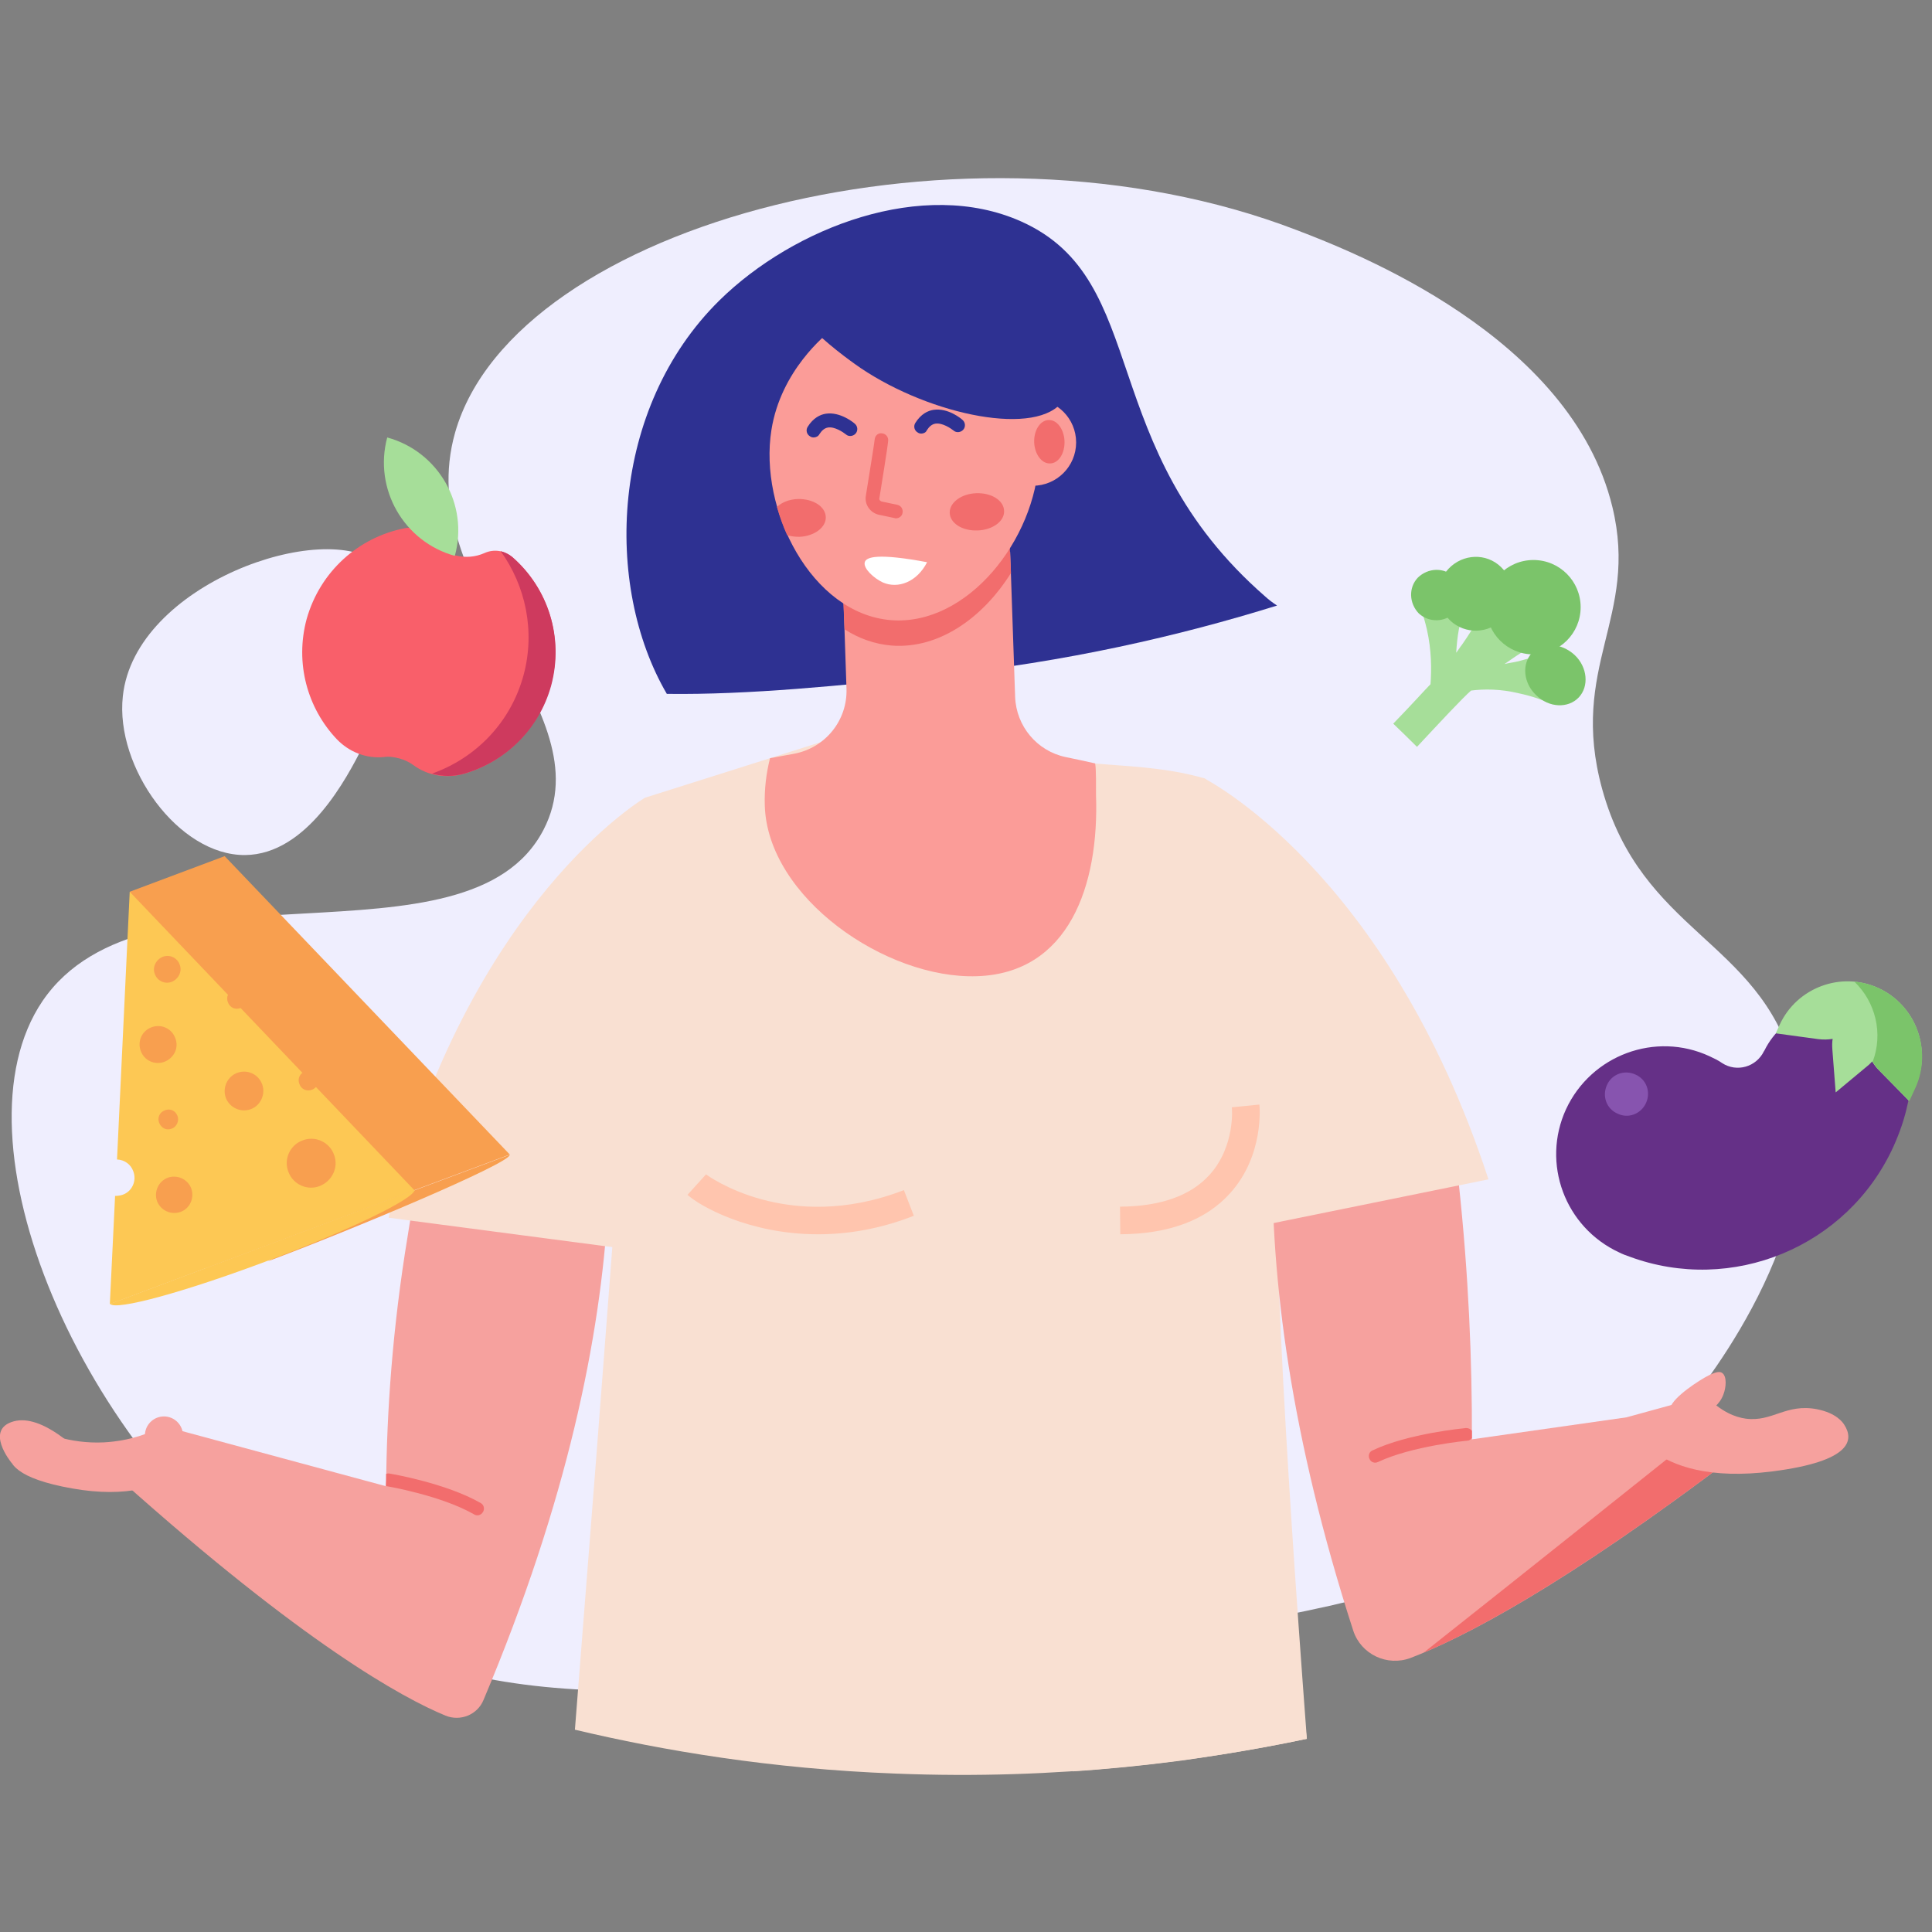 <?xml version="1.0" encoding="utf-8"?>
<!-- Generator: Adobe Illustrator 26.3.1, SVG Export Plug-In . SVG Version: 6.00 Build 0)  -->
<svg version="1.1" id="Layer_1" xmlns="http://www.w3.org/2000/svg" xmlns:xlink="http://www.w3.org/1999/xlink" x="0px" y="0px"
	 viewBox="0 0 70 70" style="enable-background:new 0 0 70 70;" xml:space="preserve">
<rect x="0" y="0" width="70" height="70" fill="#808080" stroke="none"/>
<style type="text/css">
	.st0{fill:#EFEEFE;}
	.st1{fill:#2E3192;}
	.st2{fill:#A6DE99;}
	.st3{fill:#7BC46A;}
	.st4{fill:#653087;}
	.st5{fill:#8754AF;}
	.st6{fill:#F9E0D2;}
	.st7{fill:#F6A19E;}
	.st8{fill:#F26D6D;}
	.st9{fill:#FB9C98;}
	.st10{fill:#FFFFFF;}
	.st11{fill:#F95F6A;}
	.st12{fill:#CE3A5E;}
	.st13{fill:#FFC5AE;}
	.st14{fill:#F89F4F;}
	.st15{fill:#FDC854;}
</style>
<g>
	<path class="st0" d="M16.49,15.67c2.17-7.61,18.57-11.92,30.5-7.33c2.03,0.78,9.93,3.82,11.43,10.03c0.97,4-1.59,5.77-0.37,10.22
		c1.43,5.19,5.65,5.46,6.93,9.99c1.58,5.61-3.13,11.46-3.99,12.53c-5.06,6.28-12.61,7.38-24.37,8.91
		c-12.81,1.67-19.57,2.26-25.97-2.13c-7.81-5.36-12.5-16.62-9.11-21.62c3.72-5.47,15.43-0.91,18.16-6.22
		C21.92,25.73,14.89,21.3,16.49,15.67z"/>
	<path class="st1" d="M45.85,21.62c-6.24-5.43-4.08-11.47-8.86-13.6c-3.55-1.58-8.22,0.21-10.92,2.86
		c-3.97,3.91-4.2,10.34-1.91,14.26c2.96,0.04,6.31-0.3,9.84-0.67c4.62-0.48,8.74-1.43,12.27-2.53
		C46.1,21.83,45.96,21.72,45.85,21.62z"/>
	<g>
		<path class="st2" d="M53.3,25.02c0.48-0.06,1.07-0.06,1.73,0.1c0.48,0.1,0.88,0.25,1.24,0.4l-0.02-1.98
			c-0.34,0.15-0.76,0.3-1.24,0.42c-0.17,0.04-0.34,0.06-0.5,0.1c0.51-0.36,0.99-0.67,1.45-0.91l-1.85-1.75
			c-0.29,0.59-0.65,1.26-1.14,1.96c-0.08,0.1-0.13,0.19-0.21,0.29c0.02-0.27,0.04-0.55,0.1-0.86c0.1-0.51,0.23-0.97,0.38-1.35
			l-1.98,0.04c0.17,0.38,0.32,0.82,0.44,1.33c0.17,0.76,0.17,1.45,0.13,1.98c-0.15,0.15-0.7,0.76-1.35,1.43
			c0.3,0.29,0.57,0.55,0.86,0.84C52.17,26.17,52.99,25.29,53.3,25.02z"/>
		<path class="st3" d="M52.71,22.19c0.34-0.36,0.32-0.93-0.04-1.3c-0.36-0.34-0.93-0.32-1.3,0.04c-0.34,0.36-0.32,0.93,0.04,1.3
			C51.79,22.57,52.36,22.55,52.71,22.19z"/>
		<path class="st3" d="M57.2,25.27c0.38-0.4,0.32-1.1-0.15-1.54c-0.48-0.44-1.16-0.48-1.54-0.08s-0.32,1.1,0.15,1.54
			C56.13,25.65,56.82,25.67,57.2,25.27z"/>
		<path class="st3" d="M54.44,22.43c0.51-0.53,0.48-1.37-0.06-1.89c-0.53-0.51-1.37-0.48-1.89,0.06c-0.51,0.53-0.48,1.37,0.06,1.89
			C53.09,22.99,53.94,22.97,54.44,22.43z"/>
		<circle class="st3" cx="55.56" cy="22" r="1.71"/>
	</g>
	<g>
		<path class="st4" d="M68.6,41.55c0.23-0.51,0.41-1.03,0.52-1.56l0,0l0,0c0.33-1.29-0.3-2.68-1.56-3.24
			c-1.37-0.61-2.97-0.03-3.63,1.31c-0.01,0.01-0.01,0.02-0.02,0.03c-0.28,0.57-0.98,0.77-1.51,0.43c-0.14-0.1-0.31-0.18-0.46-0.25
			c-1.96-0.91-4.29-0.04-5.2,1.92c-0.9,1.96-0.04,4.28,1.93,5.19c0.12,0.06,0.25,0.11,0.37,0.15C62.74,46.9,66.93,45.2,68.6,41.55z"
			/>
		<path class="st2" d="M68.06,35.8L68.06,35.8c-1.35-0.62-2.96-0.02-3.58,1.33l-0.14,0.31l1.54,0.21c0.18,0.02,0.35,0.02,0.52-0.01
			c-0.02,0.13-0.02,0.25-0.01,0.39l0.12,1.55l1.19-0.99c0.04-0.04,0.1-0.09,0.13-0.13c0.07,0.11,0.14,0.21,0.24,0.31l1.09,1.11
			l0.23-0.5C70.01,38.03,69.41,36.42,68.06,35.8z"/>
		<path class="st3" d="M68.06,35.8L68.06,35.8c-0.29-0.13-0.58-0.21-0.87-0.23c0.76,0.73,1.05,1.87,0.66,2.9
			c0.07,0.11,0.14,0.21,0.24,0.31l1.09,1.11l0.23-0.5C70.01,38.03,69.41,36.42,68.06,35.8z"/>
		<path class="st5" d="M59.64,39.96c0.18-0.4,0.01-0.86-0.39-1.03c-0.4-0.18-0.86-0.01-1.03,0.39c-0.18,0.4-0.01,0.86,0.39,1.03
			C59,40.54,59.46,40.36,59.64,39.96z"/>
	</g>
	<path class="st0" d="M13.73,20.44c1.42,1.22,0.35,4.79-0.6,6.64c-0.55,1.07-1.99,3.88-4.25,3.9C6.47,31,4.17,27.8,4.45,25.23
		C4.88,21.14,11.8,18.77,13.73,20.44z"/>
	<path class="st6" d="M47.35,63c-0.84-11.2-1.3-19.42-1.04-24.01c0.09-1.64,0.45-5.84-2.21-9.01c-0.34-0.41-0.58-0.77-0.8-0.83
		c-3.58-1.05-7.16-2.1-10.75-3.15l-9.17,2.9c-0.49,6.9-1,13.8-1.53,20.69c-0.33,4.36-0.68,8.72-1.02,13.08
		c3.2,0.76,7.11,1.42,11.61,1.59C38.37,64.5,43.46,63.82,47.35,63z"/>
	<path class="st6" d="M47.35,63c-0.66-5.08-0.89-9.21-0.98-12.01c-0.19-6.08,0.24-7.48-0.4-11.77c-0.79-5.32-1.05-5.9-1.9-9.35
		c-0.08-0.33-0.11-1.57-0.44-1.67c-2.26-0.66-4.74-0.34-6.99-1c-0.44,0.39-1,1.01-1.27,1.89c-0.77,2.5,1.5,4.8,2.77,7.14
		c1.39,2.57,0.99,4.1,0.77,13.08c-0.09,3.39-0.16,8.47-0.05,14.87c1.25-0.08,2.56-0.21,3.94-0.39C44.42,63.56,45.94,63.3,47.35,63z"
		/>
	<path class="st7" d="M7.54,52.16c0,0-0.91,2.48-4.92,1.77c-4.02-0.71-1.51-2.25-1.51-2.25c0.44,0.22,1.4,0.64,2.65,0.58
		c0.96-0.05,1.69-0.35,2.11-0.56L7.54,52.16z"/>
	<path class="st7" d="M53.33,52.15c0.01-2.85-0.12-5.97-0.48-9.31c-0.05-0.44-0.1-0.88-0.15-1.32l-6.6,0.23
		c-0.06,4.57,0.66,10.31,2.93,17.33c0.28,0.86,1.23,1.31,2.08,0.99c1.85-0.71,5.49-2.56,11.82-7.38l-3.98-1.34L53.33,52.15z"/>
	<path class="st7" d="M0.41,52.99c0,0-0.98-1.19,0.08-1.49s2.44,1.16,2.44,1.16l-0.01,0.91l-0.54,0.21L0.41,52.99z"/>
	<circle class="st7" cx="5.94" cy="52.01" r="0.69"/>
	<path class="st8" d="M49.93,52.97c1.23-0.58,3.21-0.77,3.23-0.77s0.04-0.01,0.06-0.01c0.04-0.02,0.08-0.05,0.11-0.08
		c0-0.09,0-0.18,0-0.27c-0.05-0.06-0.12-0.1-0.21-0.1c-0.08,0.01-2.08,0.19-3.39,0.81c-0.12,0.05-0.17,0.19-0.11,0.31
		C49.67,52.98,49.81,53.03,49.93,52.97z"/>
	<path class="st7" d="M14.91,43.96c-0.05,0.27-0.1,0.55-0.14,0.83c-0.55,3.33-0.76,6.38-0.78,9.06L5.67,51.6l-1.29,2.03
		c6.62,5.92,10.19,7.88,11.76,8.53c0.54,0.22,1.16-0.03,1.38-0.57c3.04-7.21,4.24-13.16,4.51-17.88L14.91,43.96z"/>
	<path class="st8" d="M17.42,54.46c-1.25-0.72-3.23-1.06-3.31-1.07c-0.04-0.01-0.08,0-0.12,0.01c0,0.15,0,0.29-0.01,0.44
		c0.01,0.01,0.03,0.01,0.04,0.01c0.02,0,1.98,0.34,3.16,1.02c0.11,0.07,0.25,0.03,0.32-0.09C17.57,54.67,17.53,54.52,17.42,54.46z"
		/>
	<path class="st8" d="M61.37,52.09c0,0-6.55,5.23-9.79,7.79c1.91-0.81,5.3-2.64,10.82-6.79L61.37,52.09z"/>
	<path class="st7" d="M58.94,51.35c0,0,0.68,2.55,5.29,1.96c2.88-0.37,2.94-1.15,2.59-1.69c-0.05-0.08-0.28-0.42-0.98-0.56
		c-1.14-0.22-1.62,0.47-2.59,0.34c-0.36-0.05-0.88-0.23-1.46-0.84C60.84,50.83,59.89,51.09,58.94,51.35z"/>
	<path class="st9" d="M39.68,27.66c-0.36-0.08-0.72-0.16-1.07-0.23c-1.04-0.22-1.79-1.12-1.83-2.18L36.6,20l-6.09,0.21l0.16,4.74
		c0.04,1.15-0.77,2.15-1.9,2.36l-0.87,0.16c-0.14,0.55-0.21,1.13-0.19,1.73l0,0c0.11,3.32,4.38,6.28,7.69,6.17l0,0
		c3.32-0.11,4.43-3.27,4.31-6.58l0,0C39.71,28.54,39.72,27.89,39.68,27.66z"/>
	<path class="st8" d="M36.63,20.76l-0.13-2.74l-6.09,0.51l0.19,4.27c0.51,0.33,1.09,0.54,1.71,0.59
		C34.04,23.52,35.63,22.36,36.63,20.76z"/>
	<path class="st9" d="M30.13,11.95c-0.21,0.17-1.84,1.47-2.18,3.63c-0.46,2.88,1.44,6.66,4.34,6.89c2.77,0.21,5.23-2.93,5.35-5.84
		c0.11-2.58-1.6-5.52-3.97-5.88C32,10.5,30.57,11.61,30.13,11.95z"/>
	<path class="st10" d="M31.33,20.38c-0.05,0.22,0.33,0.57,0.65,0.72c0.56,0.25,1.25-0.02,1.61-0.73
		C31.83,20.04,31.37,20.17,31.33,20.38z"/>
	<g>
		<path class="st8" d="M32.46,18.78c-0.02,0-0.03,0-0.05-0.01l-0.57-0.12c-0.31-0.07-0.52-0.37-0.47-0.68
			c0.15-0.93,0.31-1.92,0.32-2.04c0.01-0.14,0.12-0.25,0.26-0.23c0.14,0.01,0.24,0.13,0.23,0.26c-0.01,0.2-0.27,1.78-0.32,2.1
			c-0.01,0.05,0.03,0.09,0.08,0.11l0.57,0.12c0.14,0.03,0.22,0.16,0.19,0.3C32.68,18.7,32.58,18.78,32.46,18.78z"/>
	</g>
	<path class="st8" d="M36.38,18.51c-0.01-0.38-0.46-0.66-1.01-0.64c-0.54,0.02-0.97,0.34-0.96,0.71c0.01,0.38,0.46,0.66,1.01,0.64
		C35.97,19.2,36.4,18.88,36.38,18.51z"/>
	<path class="st8" d="M28.91,18.08c-0.31,0.01-0.59,0.12-0.76,0.29c0.1,0.35,0.22,0.69,0.37,1.02c0.13,0.04,0.28,0.06,0.44,0.06
		c0.54-0.02,0.97-0.34,0.96-0.71C29.91,18.35,29.46,18.07,28.91,18.08z"/>
	<g>
		<path class="st1" d="M29.48,15.85c-0.04,0-0.09-0.01-0.13-0.04c-0.12-0.07-0.16-0.22-0.09-0.34c0.21-0.34,0.47-0.45,0.66-0.48
			c0.52-0.08,1.01,0.32,1.06,0.37c0.1,0.09,0.11,0.25,0.02,0.35s-0.25,0.12-0.35,0.03c-0.1-0.08-0.41-0.29-0.65-0.25
			c-0.12,0.02-0.22,0.1-0.31,0.24C29.65,15.81,29.56,15.85,29.48,15.85z"/>
	</g>
	<g>
		<path class="st1" d="M33.38,15.71c-0.04,0-0.09-0.01-0.13-0.04c-0.12-0.07-0.16-0.22-0.09-0.34c0.21-0.34,0.47-0.45,0.66-0.48
			c0.53-0.08,1.01,0.32,1.06,0.37c0.1,0.09,0.11,0.25,0.02,0.35s-0.25,0.12-0.35,0.03c-0.1-0.08-0.41-0.29-0.66-0.25
			c-0.12,0.02-0.22,0.1-0.31,0.24C33.55,15.67,33.46,15.71,33.38,15.71z"/>
	</g>
	<circle class="st9" cx="37.42" cy="16.03" r="1.57"/>
	<path class="st8" d="M38.57,16.05c0.01-0.43-0.23-0.81-0.53-0.83c-0.3-0.03-0.56,0.3-0.57,0.74c-0.01,0.43,0.23,0.81,0.53,0.83
		C38.31,16.82,38.56,16.49,38.57,16.05z"/>
	<path class="st1" d="M28.36,9.79c-0.46,1.3,2.54,3.35,2.83,3.55c2.56,1.72,6.43,2.51,7.34,1.16c0.67-0.99-0.35-2.99-1.48-4.11
		C34.31,7.67,28.91,8.26,28.36,9.79z"/>
	<path class="st6" d="M22.98,45.29c0.09-0.4,0.17-0.8,0.26-1.21c1.17-5.67,0.06-10.78,0.15-15.19c0,0-6.41,3.74-9.31,15.23
		L22.98,45.29z"/>
	<path class="st6" d="M45.13,44.52c-0.12-0.39-0.23-0.79-0.34-1.19c-1.56-5.58-0.8-10.75-1.2-15.15c0,0,6.65,3.29,10.34,14.55
		L45.13,44.52z"/>
	<path class="st7" d="M60.52,51.16c-0.15-0.34,0.8-0.99,1.23-1.24c0.45-0.26,0.58-0.22,0.64-0.18c0.19,0.12,0.15,0.54,0.05,0.79
		c-0.14,0.38-0.47,0.57-0.56,0.62C61.37,51.43,60.63,51.42,60.52,51.16z"/>
	<g>
		<path class="st11" d="M18.57,20.19c-0.28-0.24-0.67-0.31-1.02-0.15c-0.32,0.14-0.69,0.18-1.06,0.08s-0.66-0.32-0.86-0.6
			c-0.22-0.31-0.6-0.46-0.97-0.38c-1.65,0.32-3.06,1.55-3.55,3.29c-0.43,1.6,0.03,3.23,1.09,4.35c0.45,0.47,1.07,0.71,1.7,0.65
			c0.19-0.03,0.38,0,0.57,0.05s0.37,0.14,0.52,0.25c0.52,0.38,1.18,0.48,1.81,0.31c1.49-0.43,2.71-1.6,3.15-3.19
			C20.44,23.09,19.85,21.31,18.57,20.19z"/>
		<path class="st2" d="M14.03,15.85L14.03,15.85c1.86,0.51,2.96,2.43,2.45,4.29l0,0l0,0C14.63,19.63,13.53,17.71,14.03,15.85
			L14.03,15.85z"/>
		<path class="st12" d="M18.57,20.19c-0.13-0.11-0.28-0.18-0.43-0.22c0.9,1.25,1.26,2.89,0.83,4.49c-0.47,1.73-1.74,3.01-3.32,3.57
			c0.38,0.11,0.79,0.11,1.17,0c1.49-0.43,2.71-1.6,3.15-3.19C20.44,23.09,19.85,21.31,18.57,20.19z"/>
	</g>
	<g>
		<path class="st13" d="M29.64,44.72c-2.52,0-4.31-1.04-4.73-1.43l0.67-0.74c0.03,0.02,2.95,2.2,7.17,0.57l0.36,0.93
			C31.86,44.54,30.69,44.72,29.64,44.72z"/>
	</g>
	<g>
		<path class="st13" d="M40.59,44.72l-0.01-1c1.47-0.01,2.57-0.4,3.25-1.16c0.93-1.03,0.81-2.43,0.8-2.44l1-0.1
			c0.01,0.07,0.17,1.84-1.05,3.2C43.71,44.2,42.37,44.71,40.59,44.72z"/>
	</g>
	<g>
		<polygon class="st14" points="18.47,41.83 8.14,31.02 4.7,32.31 6.37,36.78 7.9,36.2 7.43,45.95 		"/>
		<path class="st14" d="M12.95,43.9L9.7,45.7c3-1.12,8.79-3.55,8.77-3.86L12.95,43.9z"/>
		<path class="st15" d="M3.99,47.24c0.19,0.26,2.71-0.43,5.71-1.56c3-1.12,5.33-2.26,5.32-2.57L3.99,47.24z"/>
		<path class="st15" d="M4.7,32.31l-0.46,9.7c0.26,0.01,0.5,0.17,0.59,0.43c0.13,0.34-0.04,0.73-0.39,0.85
			c-0.09,0.03-0.19,0.04-0.27,0.04l-0.19,3.92l11.03-4.13L4.7,32.31z"/>
		<path class="st14" d="M6.93,43.06c-0.13-0.34-0.51-0.51-0.85-0.39c-0.34,0.13-0.51,0.51-0.39,0.85c0.13,0.34,0.51,0.51,0.85,0.39
			S7.05,43.41,6.93,43.06z"/>
		<g>
			<g>
				<g>
					<path class="st14" d="M15.07,40.01c-0.09-0.24-0.36-0.36-0.6-0.27c-0.24,0.09-0.36,0.36-0.27,0.6c0.09,0.24,0.36,0.36,0.6,0.27
						C15.05,40.52,15.17,40.26,15.07,40.01z"/>
				</g>
				<g>
					<path class="st14" d="M12.61,38.28c-0.11-0.28-0.42-0.43-0.71-0.32c-0.28,0.11-0.43,0.42-0.32,0.71
						c0.11,0.28,0.42,0.43,0.71,0.32C12.57,38.88,12.72,38.56,12.61,38.28z"/>
				</g>
				<g>
					<path class="st14" d="M11.32,35.3c-0.08-0.2-0.3-0.31-0.5-0.23s-0.31,0.3-0.23,0.5c0.08,0.2,0.3,0.31,0.5,0.23
						C11.3,35.71,11.4,35.5,11.32,35.3z"/>
				</g>
				<g>
					<path class="st14" d="M8.42,34.24c-0.05-0.12-0.19-0.19-0.31-0.15c-0.12,0.05-0.19,0.19-0.15,0.31
						c0.05,0.12,0.19,0.19,0.31,0.15C8.41,34.5,8.48,34.36,8.42,34.24z"/>
				</g>
			</g>
		</g>
		<path class="st14" d="M12.1,41.83c-0.17-0.46-0.69-0.69-1.14-0.51c-0.46,0.17-0.69,0.69-0.51,1.14c0.17,0.46,0.69,0.69,1.14,0.51
			C12.04,42.79,12.28,42.28,12.1,41.83z"/>
		<path class="st14" d="M6.35,37.61c-0.13-0.35-0.51-0.52-0.86-0.39c-0.35,0.13-0.52,0.51-0.39,0.86c0.13,0.35,0.51,0.52,0.86,0.39
			C6.31,38.33,6.49,37.96,6.35,37.61z"/>
		<path class="st14" d="M6.43,40.43c-0.07-0.19-0.27-0.28-0.46-0.2c-0.19,0.07-0.28,0.27-0.2,0.46s0.27,0.28,0.46,0.2
			C6.41,40.82,6.5,40.6,6.43,40.43z"/>
		<path class="st14" d="M11.51,39.02c-0.07-0.19-0.27-0.28-0.46-0.2c-0.19,0.07-0.28,0.27-0.2,0.46c0.07,0.19,0.27,0.28,0.46,0.2
			C11.49,39.41,11.58,39.21,11.51,39.02z"/>
		<path class="st14" d="M8.92,36.06c-0.07-0.19-0.27-0.28-0.46-0.2c-0.19,0.07-0.28,0.27-0.2,0.46c0.07,0.19,0.27,0.28,0.46,0.2
			C8.89,36.44,8.99,36.24,8.92,36.06z"/>
		<path class="st14" d="M6.51,34.95c-0.09-0.26-0.38-0.38-0.62-0.28s-0.38,0.38-0.28,0.62c0.09,0.26,0.38,0.38,0.62,0.28
			C6.47,35.47,6.61,35.19,6.51,34.95z"/>
		<path class="st14" d="M8.6,38.87c-0.36,0.13-0.55,0.54-0.42,0.9s0.54,0.55,0.9,0.42s0.55-0.54,0.42-0.9
			C9.36,38.91,8.96,38.74,8.6,38.87z"/>
	</g>
</g>
</svg>
